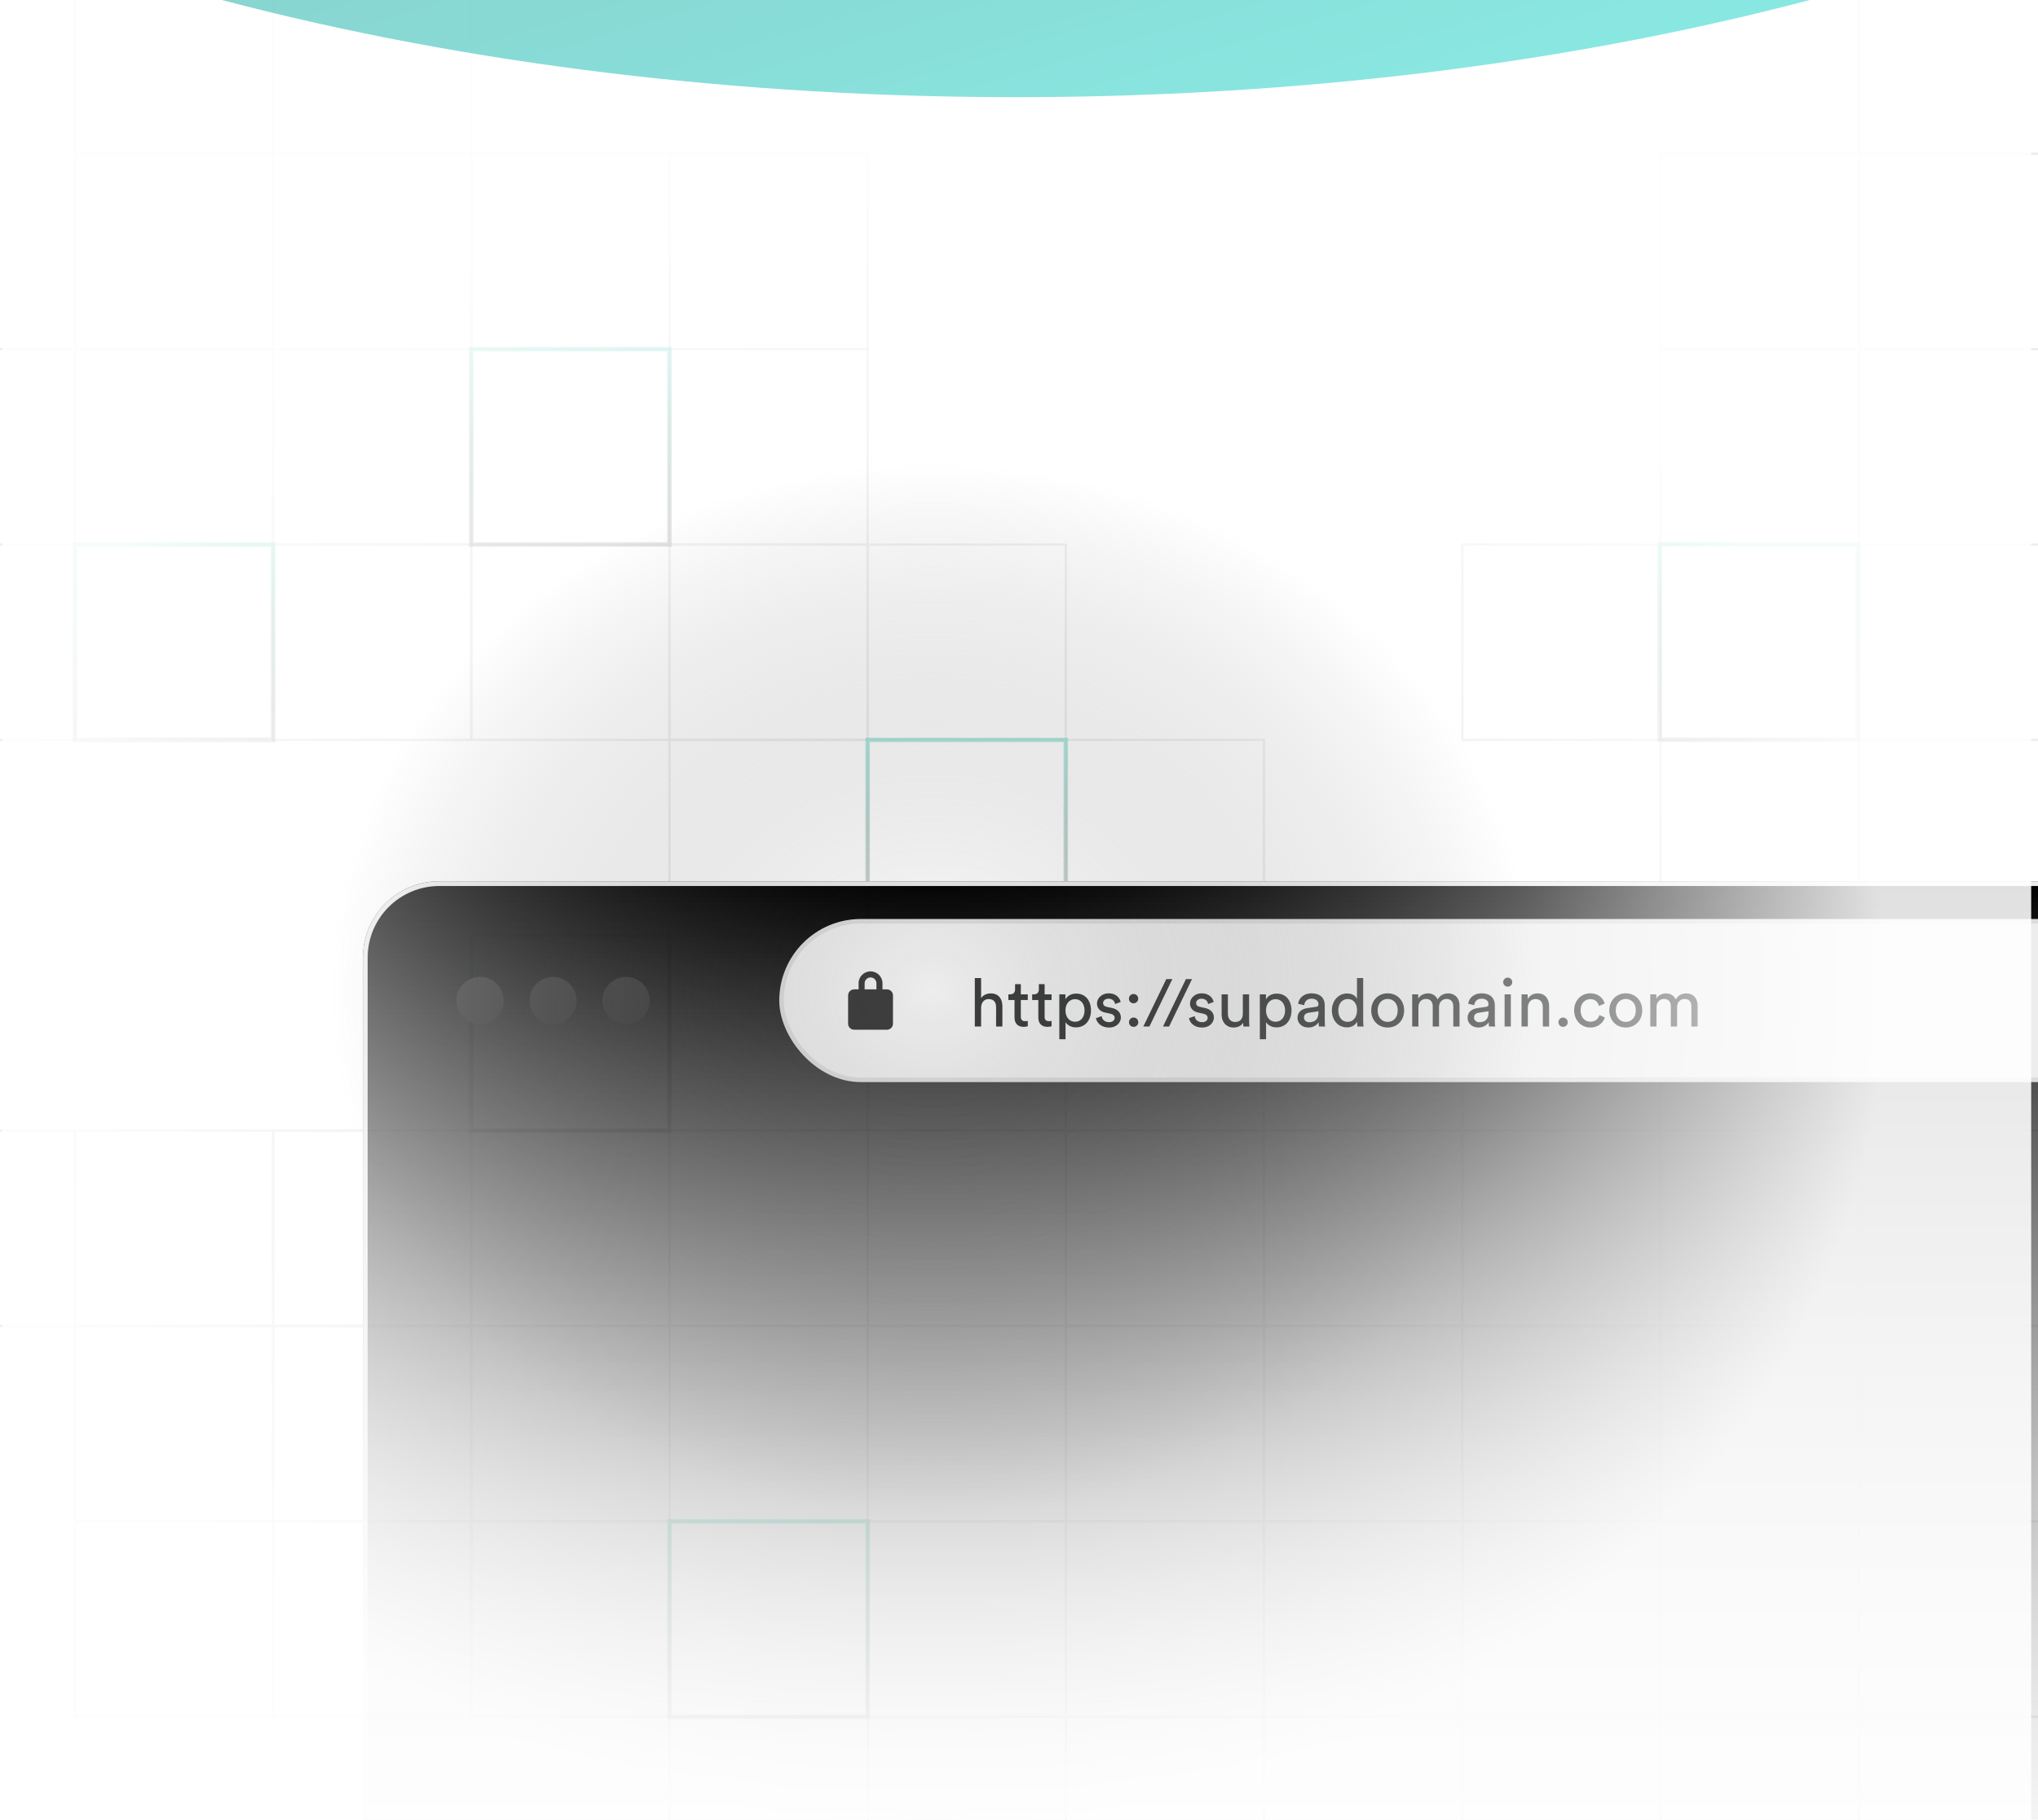 <svg width="449" height="401" viewBox="0 0 449 401" fill="none" xmlns="http://www.w3.org/2000/svg">
<rect x="-13.473" y="-17.621" width="476.973" height="430.908" fill="white"/>
<rect x="322.129" y="421.344" width="43.66" height="43.051" transform="rotate(180 322.129 421.344)" stroke="#EDEDED" stroke-width="0.5"/>
<rect x="278.473" y="421.344" width="43.66" height="43.051" transform="rotate(180 278.473 421.344)" stroke="#EDEDED" stroke-width="0.5"/>
<rect x="453.172" y="421.344" width="43.66" height="43.051" transform="rotate(180 453.172 421.344)" stroke="#EDEDED" stroke-width="0.5"/>
<rect x="234.809" y="421.344" width="43.66" height="43.051" transform="rotate(180 234.809 421.344)" stroke="#EDEDED" stroke-width="0.5"/>
<rect x="409.508" y="421.344" width="43.66" height="43.051" transform="rotate(180 409.508 421.344)" stroke="#EDEDED" stroke-width="0.5"/>
<rect x="191.16" y="421.344" width="43.66" height="43.051" transform="rotate(180 191.16 421.344)" stroke="#EDEDED" stroke-width="0.5"/>
<rect x="365.84" y="421.344" width="43.66" height="43.051" transform="rotate(180 365.84 421.344)" stroke="#EDEDED" stroke-width="0.5"/>
<rect x="322.129" y="378.291" width="43.66" height="43.051" transform="rotate(180 322.129 378.291)" stroke="#EDEDED" stroke-width="0.5"/>
<rect x="103.84" y="378.291" width="43.66" height="43.051" transform="rotate(180 103.84 378.291)" stroke="#EDEDED" stroke-width="0.5"/>
<rect x="322.129" y="335.242" width="43.66" height="43.051" transform="rotate(180 322.129 335.242)" stroke="#EDEDED" stroke-width="0.5"/>
<rect x="103.84" y="335.242" width="43.66" height="43.051" transform="rotate(180 103.84 335.242)" stroke="#EDEDED" stroke-width="0.5"/>
<rect x="278.473" y="378.291" width="43.66" height="43.051" transform="rotate(180 278.473 378.291)" stroke="#EDEDED" stroke-width="0.5"/>
<rect x="60.176" y="378.291" width="43.66" height="43.051" transform="rotate(180 60.176 378.291)" stroke="#EDEDED" stroke-width="0.5"/>
<rect x="278.473" y="335.242" width="43.66" height="43.051" transform="rotate(180 278.473 335.242)" stroke="#EDEDED" stroke-width="0.5"/>
<rect x="60.176" y="335.242" width="43.66" height="43.051" transform="rotate(180 60.176 335.242)" stroke="#EDEDED" stroke-width="0.5"/>
<rect x="453.172" y="378.291" width="43.66" height="43.051" transform="rotate(180 453.172 378.291)" stroke="#EDEDED" stroke-width="0.5"/>
<rect x="234.809" y="378.291" width="43.66" height="43.051" transform="rotate(180 234.809 378.291)" stroke="#EDEDED" stroke-width="0.5"/>
<rect x="453.172" y="335.242" width="43.66" height="43.051" transform="rotate(180 453.172 335.242)" stroke="#EDEDED" stroke-width="0.5"/>
<rect x="234.809" y="335.242" width="43.66" height="43.051" transform="rotate(180 234.809 335.242)" stroke="#EDEDED" stroke-width="0.5"/>
<rect x="409.508" y="378.291" width="43.66" height="43.051" transform="rotate(180 409.508 378.291)" stroke="#EDEDED" stroke-width="0.5"/>
<rect x="409.508" y="335.242" width="43.66" height="43.051" transform="rotate(180 409.508 335.242)" stroke="#EDEDED" stroke-width="0.5"/>
<rect x="191.16" y="335.242" width="43.66" height="43.051" transform="rotate(180 191.16 335.242)" stroke="#EDEDED" stroke-width="0.5"/>
<rect x="365.84" y="378.291" width="43.66" height="43.051" transform="rotate(180 365.84 378.291)" stroke="#EDEDED" stroke-width="0.5"/>
<rect x="147.488" y="378.291" width="43.66" height="43.051" transform="rotate(180 147.488 378.291)" stroke="#EDEDED" stroke-width="0.5"/>
<rect x="365.84" y="335.242" width="43.66" height="43.051" transform="rotate(180 365.84 335.242)" stroke="#EDEDED" stroke-width="0.5"/>
<rect x="147.488" y="335.242" width="43.66" height="43.051" transform="rotate(180 147.488 335.242)" stroke="#EDEDED" stroke-width="0.5"/>
<rect x="322.129" y="292.189" width="43.66" height="43.051" transform="rotate(180 322.129 292.189)" stroke="#EDEDED" stroke-width="0.5"/>
<rect x="103.84" y="292.189" width="43.66" height="43.051" transform="rotate(180 103.84 292.189)" stroke="#EDEDED" stroke-width="0.5"/>
<rect x="322.129" y="249.137" width="43.66" height="43.051" transform="rotate(180 322.129 249.137)" stroke="#EDEDED" stroke-width="0.5"/>
<rect x="278.473" y="292.189" width="43.66" height="43.051" transform="rotate(180 278.473 292.189)" stroke="#EDEDED" stroke-width="0.5"/>
<rect x="60.176" y="292.189" width="43.66" height="43.051" transform="rotate(180 60.176 292.189)" stroke="#EDEDED" stroke-width="0.5"/>
<rect x="278.473" y="249.137" width="43.66" height="43.051" transform="rotate(180 278.473 249.137)" stroke="#EDEDED" stroke-width="0.5"/>
<rect x="453.172" y="292.189" width="43.66" height="43.051" transform="rotate(180 453.172 292.189)" stroke="#EDEDED" stroke-width="0.5"/>
<rect x="234.809" y="292.189" width="43.66" height="43.051" transform="rotate(180 234.809 292.189)" stroke="#EDEDED" stroke-width="0.5"/>
<rect x="16.52" y="292.189" width="43.66" height="43.051" transform="rotate(180 16.52 292.189)" stroke="#EDEDED" stroke-width="0.5"/>
<rect x="453.172" y="249.137" width="43.66" height="43.051" transform="rotate(180 453.172 249.137)" stroke="#EDEDED" stroke-width="0.5"/>
<rect x="234.809" y="249.137" width="43.66" height="43.051" transform="rotate(180 234.809 249.137)" stroke="#EDEDED" stroke-width="0.5"/>
<rect x="409.508" y="292.189" width="43.66" height="43.051" transform="rotate(180 409.508 292.189)" stroke="#EDEDED" stroke-width="0.5"/>
<rect x="191.152" y="292.189" width="43.66" height="43.051" transform="rotate(180 191.152 292.189)" stroke="#EDEDED" stroke-width="0.5"/>
<rect x="409.504" y="249.137" width="43.66" height="43.051" transform="rotate(180 409.504 249.137)" stroke="#EDEDED" stroke-width="0.5"/>
<rect x="191.152" y="249.137" width="43.66" height="43.051" transform="rotate(180 191.152 249.137)" stroke="#EDEDED" stroke-width="0.5"/>
<rect x="365.84" y="292.189" width="43.66" height="43.051" transform="rotate(180 365.84 292.189)" stroke="#EDEDED" stroke-width="0.5"/>
<rect x="147.488" y="292.189" width="43.66" height="43.051" transform="rotate(180 147.488 292.189)" stroke="#EDEDED" stroke-width="0.5"/>
<rect x="365.84" y="249.137" width="43.66" height="43.051" transform="rotate(180 365.84 249.137)" stroke="#EDEDED" stroke-width="0.5"/>
<rect x="103.84" y="163.037" width="43.66" height="43.051" transform="rotate(180 103.84 163.037)" stroke="#EDEDED" stroke-width="0.5"/>
<rect x="278.473" y="206.086" width="43.66" height="43.051" transform="rotate(180 278.473 206.086)" stroke="#EDEDED" stroke-width="0.5"/>
<rect x="453.172" y="206.086" width="43.66" height="43.051" transform="rotate(180 453.172 206.086)" stroke="#EDEDED" stroke-width="0.5"/>
<rect x="234.809" y="163.037" width="43.66" height="43.051" transform="rotate(180 234.809 163.037)" stroke="#EDEDED" stroke-width="0.5"/>
<rect x="16.52" y="163.037" width="43.66" height="43.051" transform="rotate(180 16.52 163.037)" stroke="#EDEDED" stroke-width="0.5"/>
<rect x="409.504" y="206.086" width="43.66" height="43.051" transform="rotate(180 409.504 206.086)" stroke="#EDEDED" stroke-width="0.5"/>
<rect x="191.152" y="206.086" width="43.66" height="43.051" transform="rotate(180 191.152 206.086)" stroke="#EDEDED" stroke-width="0.5"/>
<rect x="409.5" y="163.037" width="43.66" height="43.051" transform="rotate(180 409.5 163.037)" stroke="#EDEDED" stroke-width="0.5"/>
<rect x="191.152" y="163.037" width="43.66" height="43.051" transform="rotate(180 191.152 163.037)" stroke="#EDEDED" stroke-width="0.5"/>
<rect x="365.84" y="163.037" width="43.66" height="43.051" transform="rotate(180 365.84 163.037)" stroke="#EDEDED" stroke-width="0.5"/>
<rect x="147.488" y="163.037" width="43.66" height="43.051" transform="rotate(180 147.488 163.037)" stroke="#EDEDED" stroke-width="0.5"/>
<rect x="103.84" y="119.984" width="43.66" height="43.051" transform="rotate(180 103.84 119.984)" stroke="#EDEDED" stroke-width="0.5"/>
<rect x="103.84" y="76.934" width="43.66" height="43.051" transform="rotate(180 103.84 76.934)" stroke="#EDEDED" stroke-width="0.5"/>
<rect x="60.176" y="119.984" width="43.66" height="43.051" transform="rotate(180 60.176 119.984)" stroke="#EDEDED" stroke-width="0.5"/>
<rect x="60.176" y="76.934" width="43.66" height="43.051" transform="rotate(180 60.176 76.934)" stroke="#EDEDED" stroke-width="0.5"/>
<rect x="453.172" y="119.984" width="43.66" height="43.051" transform="rotate(180 453.172 119.984)" stroke="#EDEDED" stroke-width="0.5"/>
<rect x="16.52" y="119.984" width="43.66" height="43.051" transform="rotate(180 16.52 119.984)" stroke="#EDEDED" stroke-width="0.5"/>
<rect x="453.172" y="76.934" width="43.66" height="43.051" transform="rotate(180 453.172 76.934)" stroke="#EDEDED" stroke-width="0.5"/>
<rect x="409.5" y="119.984" width="43.66" height="43.051" transform="rotate(180 409.5 119.984)" stroke="#EDEDED" stroke-width="0.5"/>
<rect x="191.152" y="119.984" width="43.66" height="43.051" transform="rotate(180 191.152 119.984)" stroke="#EDEDED" stroke-width="0.5"/>
<rect x="409.5" y="76.934" width="43.66" height="43.051" transform="rotate(180 409.5 76.934)" stroke="#EDEDED" stroke-width="0.5"/>
<rect x="191.152" y="76.934" width="43.66" height="43.051" transform="rotate(180 191.152 76.934)" stroke="#EDEDED" stroke-width="0.5"/>
<rect x="147.488" y="76.934" width="43.66" height="43.051" transform="rotate(180 147.488 76.934)" stroke="#EDEDED" stroke-width="0.5"/>
<rect x="103.84" y="33.881" width="43.66" height="43.051" transform="rotate(180 103.84 33.881)" stroke="#EDEDED" stroke-width="0.5"/>
<rect x="60.176" y="33.881" width="43.66" height="43.051" transform="rotate(180 60.176 33.881)" stroke="#EDEDED" stroke-width="0.5"/>
<rect x="453.172" y="33.881" width="43.66" height="43.051" transform="rotate(180 453.172 33.881)" stroke="#EDEDED" stroke-width="0.5"/>
<rect x="191.16" y="378.291" width="43.66" height="43.051" transform="rotate(180 191.16 378.291)" stroke="url(#paint0_linear_1200_142756)"/>
<rect x="147.488" y="249.137" width="43.66" height="43.051" transform="rotate(180 147.488 249.137)" stroke="url(#paint1_linear_1200_142756)"/>
<rect x="60.176" y="163.037" width="43.66" height="43.051" transform="rotate(180 60.176 163.037)" stroke="url(#paint2_linear_1200_142756)"/>
<rect x="234.809" y="206.086" width="43.66" height="43.051" transform="rotate(180 234.809 206.086)" stroke="url(#paint3_linear_1200_142756)"/>
<rect x="147.488" y="119.984" width="43.66" height="43.051" transform="rotate(180 147.488 119.984)" stroke="url(#paint4_linear_1200_142756)"/>
<rect x="409.32" y="162.984" width="43.66" height="43.051" transform="rotate(180 409.32 162.984)" stroke="url(#paint5_linear_1200_142756)"/>
<g filter="url(#filter0_b_1200_142756)">
<rect x="79.945" y="194.184" width="780.105" height="261.435" rx="16.851" fill="url(#paint6_linear_1200_142756)"/>
<rect x="80.472" y="194.71" width="779.052" height="260.382" rx="16.325" stroke="#EDEDED" stroke-width="1.053"/>
</g>
<g filter="url(#filter1_b_1200_142756)">
<rect x="172.184" y="203.006" width="637.15" height="34.938" rx="17.469" fill="#EDEDED"/>
<path fill-rule="evenodd" clip-rule="evenodd" d="M190.493 218.013H193.092V216.678C193.092 215.96 192.51 215.378 191.793 215.378C191.075 215.378 190.493 215.96 190.493 216.678V218.013ZM189.16 218.013H188.181C187.444 218.013 186.848 218.61 186.848 219.346V225.573C186.848 226.309 187.444 226.906 188.181 226.906H195.403C196.139 226.906 196.736 226.309 196.736 225.573V219.346C196.736 218.61 196.139 218.013 195.403 218.013H194.425V216.678C194.425 215.224 193.247 214.045 191.793 214.045C190.339 214.045 189.16 215.224 189.16 216.678V218.013Z" fill="#3E3E3E"/>
<path d="M216.152 222.026C216.181 220.979 216.741 220.154 217.803 220.154C219.042 220.154 219.454 220.95 219.454 221.938V226.199H220.84V221.702C220.84 220.124 220 218.9 218.304 218.9C217.493 218.9 216.668 219.181 216.152 219.933V215.524H214.766V226.199H216.152V222.026ZM224.903 216.866H223.635V218.016C223.635 218.635 223.311 219.107 222.544 219.107H222.16V220.36H223.517V224.253C223.517 225.536 224.284 226.273 225.493 226.273C225.965 226.273 226.319 226.184 226.437 226.14V224.961C226.319 224.99 226.068 225.02 225.891 225.02C225.168 225.02 224.903 224.695 224.903 224.046V220.36H226.437V219.107H224.903V216.866ZM230.144 216.866H228.876V218.016C228.876 218.635 228.552 219.107 227.785 219.107H227.402V220.36H228.758V224.253C228.758 225.536 229.525 226.273 230.734 226.273C231.206 226.273 231.56 226.184 231.678 226.14V224.961C231.56 224.99 231.309 225.02 231.132 225.02C230.41 225.02 230.144 224.695 230.144 224.046V220.36H231.678V219.107H230.144V216.866ZM234.755 229.001V225.241C235.139 225.875 235.964 226.391 237.055 226.391C239.134 226.391 240.358 224.754 240.358 222.646C240.358 220.581 239.223 218.945 237.1 218.945C235.95 218.945 235.109 219.505 234.726 220.213V219.107H233.384V229.001H234.755ZM238.943 222.646C238.943 224.105 238.132 225.152 236.849 225.152C235.581 225.152 234.74 224.105 234.74 222.646C234.74 221.23 235.581 220.169 236.849 220.169C238.147 220.169 238.943 221.23 238.943 222.646ZM241.461 224.356C241.579 225.167 242.405 226.42 244.351 226.42C246.106 226.42 246.946 225.226 246.946 224.223C246.946 223.176 246.268 222.395 244.985 222.115L243.835 221.864C243.289 221.746 243.024 221.437 243.024 221.009C243.024 220.522 243.496 220.065 244.203 220.065C245.324 220.065 245.619 220.876 245.678 221.245L246.902 220.788C246.754 220.154 246.15 218.886 244.203 218.886C242.817 218.886 241.682 219.918 241.682 221.127C241.682 222.13 242.346 222.882 243.451 223.118L244.661 223.383C245.25 223.516 245.575 223.855 245.575 224.297C245.575 224.798 245.147 225.241 244.366 225.241C243.363 225.241 242.803 224.651 242.714 223.914L241.461 224.356ZM248.732 225.256C248.732 225.831 249.175 226.273 249.75 226.273C250.325 226.273 250.782 225.831 250.782 225.256C250.782 224.68 250.325 224.223 249.75 224.223C249.175 224.223 248.732 224.68 248.732 225.256ZM248.718 220.065C248.718 220.64 249.16 221.083 249.735 221.083C250.31 221.083 250.767 220.64 250.767 220.065C250.767 219.49 250.31 219.033 249.735 219.033C249.16 219.033 248.718 219.49 248.718 220.065ZM258.288 215.745H256.946L251.888 226.199H253.23L258.288 215.745ZM262.622 215.745H261.28L256.223 226.199H257.564L262.622 215.745ZM261.951 224.356C262.069 225.167 262.895 226.42 264.841 226.42C266.596 226.42 267.436 225.226 267.436 224.223C267.436 223.176 266.758 222.395 265.475 222.115L264.325 221.864C263.78 221.746 263.514 221.437 263.514 221.009C263.514 220.522 263.986 220.065 264.694 220.065C265.814 220.065 266.109 220.876 266.168 221.245L267.392 220.788C267.245 220.154 266.64 218.886 264.694 218.886C263.308 218.886 262.172 219.918 262.172 221.127C262.172 222.13 262.836 222.882 263.942 223.118L265.151 223.383C265.741 223.516 266.065 223.855 266.065 224.297C266.065 224.798 265.637 225.241 264.856 225.241C263.853 225.241 263.293 224.651 263.205 223.914L261.951 224.356ZM273.884 225.344C273.884 225.639 273.913 226.037 273.943 226.199H275.27C275.24 225.949 275.196 225.447 275.196 224.887V219.107H273.81V223.383C273.81 224.459 273.25 225.197 272.129 225.197C270.964 225.197 270.522 224.341 270.522 223.368V219.107H269.136V223.575C269.136 225.182 270.139 226.42 271.79 226.42C272.616 226.42 273.5 226.081 273.884 225.344ZM278.933 229.001V225.241C279.316 225.875 280.142 226.391 281.233 226.391C283.312 226.391 284.536 224.754 284.536 222.646C284.536 220.581 283.4 218.945 281.277 218.945C280.127 218.945 279.286 219.505 278.903 220.213V219.107H277.561V229.001H278.933ZM283.12 222.646C283.12 224.105 282.309 225.152 281.026 225.152C279.758 225.152 278.918 224.105 278.918 222.646C278.918 221.23 279.758 220.169 281.026 220.169C282.324 220.169 283.12 221.23 283.12 222.646ZM285.859 224.297C285.859 225.418 286.788 226.42 288.233 226.42C289.501 226.42 290.209 225.742 290.519 225.241C290.519 225.757 290.563 226.022 290.592 226.199H291.949C291.92 226.022 291.861 225.654 291.861 225.034V221.481C291.861 220.095 291.035 218.886 288.912 218.886C287.378 218.886 286.154 219.829 286.007 221.186L287.334 221.496C287.422 220.67 287.968 220.065 288.941 220.065C290.017 220.065 290.475 220.64 290.475 221.333C290.475 221.584 290.357 221.805 289.929 221.864L288.012 222.144C286.788 222.321 285.859 223.029 285.859 224.297ZM288.425 225.256C287.717 225.256 287.275 224.754 287.275 224.223C287.275 223.589 287.717 223.25 288.307 223.162L290.475 222.837V223.162C290.475 224.71 289.56 225.256 288.425 225.256ZM294.845 222.631C294.845 221.171 295.671 220.139 296.939 220.139C298.207 220.139 298.974 221.142 298.974 222.601C298.974 224.061 298.193 225.167 296.925 225.167C295.597 225.167 294.845 224.091 294.845 222.631ZM298.989 225.241C298.989 225.668 299.033 226.037 299.063 226.199H300.404C300.39 226.081 300.331 225.565 300.331 224.887V215.524H298.959V220.11C298.723 219.534 298.045 218.915 296.792 218.915C294.787 218.915 293.43 220.626 293.43 222.631C293.43 224.739 294.713 226.391 296.792 226.391C297.898 226.391 298.65 225.801 298.989 225.123V225.241ZM305.726 225.182C304.546 225.182 303.514 224.297 303.514 222.646C303.514 221.009 304.546 220.124 305.726 220.124C306.905 220.124 307.937 221.009 307.937 222.646C307.937 224.297 306.905 225.182 305.726 225.182ZM305.726 218.886C303.602 218.886 302.098 220.493 302.098 222.646C302.098 224.813 303.602 226.42 305.726 226.42C307.849 226.42 309.353 224.813 309.353 222.646C309.353 220.493 307.849 218.886 305.726 218.886ZM312.498 226.199V221.923C312.498 220.862 313.161 220.124 314.149 220.124C315.211 220.124 315.653 220.832 315.653 221.746V226.199H317.039V221.908C317.039 220.891 317.703 220.124 318.676 220.124C319.723 220.124 320.18 220.817 320.18 221.746V226.199H321.551V221.599C321.551 219.741 320.342 218.9 319.103 218.9C318.204 218.9 317.29 219.225 316.729 220.242C316.346 219.328 315.491 218.9 314.606 218.9C313.78 218.9 312.896 219.269 312.453 220.051V219.107H311.126V226.199H312.498ZM323.327 224.297C323.327 225.418 324.255 226.42 325.701 226.42C326.969 226.42 327.676 225.742 327.986 225.241C327.986 225.757 328.03 226.022 328.06 226.199H329.416C329.387 226.022 329.328 225.654 329.328 225.034V221.481C329.328 220.095 328.502 218.886 326.379 218.886C324.845 218.886 323.621 219.829 323.474 221.186L324.801 221.496C324.89 220.67 325.435 220.065 326.408 220.065C327.485 220.065 327.942 220.64 327.942 221.333C327.942 221.584 327.824 221.805 327.396 221.864L325.479 222.144C324.255 222.321 323.327 223.029 323.327 224.297ZM325.892 225.256C325.184 225.256 324.742 224.754 324.742 224.223C324.742 223.589 325.184 223.25 325.774 223.162L327.942 222.837V223.162C327.942 224.71 327.028 225.256 325.892 225.256ZM332.858 226.199V219.107H331.487V226.199H332.858ZM331.177 216.423C331.177 216.969 331.62 217.411 332.165 217.411C332.726 217.411 333.168 216.969 333.168 216.423C333.168 215.863 332.726 215.421 332.165 215.421C331.62 215.421 331.177 215.863 331.177 216.423ZM336.602 222.1C336.602 221.024 337.163 220.154 338.254 220.154C339.492 220.154 339.905 220.95 339.905 221.938V226.199H341.291V221.702C341.291 220.124 340.451 218.9 338.755 218.9C337.93 218.9 337.089 219.24 336.573 220.124V219.107H335.216V226.199H336.602V222.1ZM343.349 225.256C343.349 225.831 343.791 226.273 344.366 226.273C344.941 226.273 345.398 225.831 345.398 225.256C345.398 224.68 344.941 224.223 344.366 224.223C343.791 224.223 343.349 224.68 343.349 225.256ZM350.377 220.169C351.586 220.169 352.102 220.979 352.279 221.673L353.532 221.142C353.237 220.065 352.264 218.886 350.377 218.886C348.357 218.886 346.809 220.434 346.809 222.646C346.809 224.798 348.327 226.42 350.392 226.42C352.235 226.42 353.252 225.226 353.591 224.209L352.367 223.678C352.205 224.238 351.719 225.138 350.392 225.138C349.241 225.138 348.224 224.268 348.224 222.646C348.224 220.994 349.256 220.169 350.377 220.169ZM358.183 225.182C357.003 225.182 355.971 224.297 355.971 222.646C355.971 221.009 357.003 220.124 358.183 220.124C359.362 220.124 360.394 221.009 360.394 222.646C360.394 224.297 359.362 225.182 358.183 225.182ZM358.183 218.886C356.059 218.886 354.555 220.493 354.555 222.646C354.555 224.813 356.059 226.42 358.183 226.42C360.306 226.42 361.81 224.813 361.81 222.646C361.81 220.493 360.306 218.886 358.183 218.886ZM364.955 226.199V221.923C364.955 220.862 365.618 220.124 366.606 220.124C367.668 220.124 368.11 220.832 368.11 221.746V226.199H369.496V221.908C369.496 220.891 370.159 220.124 371.133 220.124C372.18 220.124 372.637 220.817 372.637 221.746V226.199H374.008V221.599C374.008 219.741 372.799 218.9 371.56 218.9C370.661 218.9 369.747 219.225 369.186 220.242C368.803 219.328 367.948 218.9 367.063 218.9C366.237 218.9 365.353 219.269 364.91 220.051V219.107H363.583V226.199H364.955Z" fill="#3C3E3E"/>
<rect x="172.184" y="203.006" width="637.15" height="34.938" rx="17.469" stroke="#DBDBDB"/>
</g>
<circle cx="105.775" cy="220.48" r="5.204" fill="#3E3E3E"/>
<circle cx="121.853" cy="220.48" r="5.204" fill="#3E3E3E"/>
<circle cx="137.931" cy="220.48" r="5.204" fill="#3E3E3E"/>
<rect x="0.445" y="-0.781" width="447.055" height="402.196" fill="url(#paint7_radial_1200_142756)"/>
<g filter="url(#filter2_f_1200_142756)">
<ellipse cx="223.801" cy="-137.586" rx="349" ry="159" fill="url(#paint8_linear_1200_142756)"/>
</g>
<defs>
<filter id="filter0_b_1200_142756" x="23.961" y="138.2" width="892.073" height="373.403" filterUnits="userSpaceOnUse" color-interpolation-filters="sRGB">
<feFlood flood-opacity="0" result="BackgroundImageFix"/>
<feGaussianBlur in="BackgroundImageFix" stdDeviation="27.992"/>
<feComposite in2="SourceAlpha" operator="in" result="effect1_backgroundBlur_1200_142756"/>
<feBlend mode="normal" in="SourceGraphic" in2="effect1_backgroundBlur_1200_142756" result="shape"/>
</filter>
<filter id="filter1_b_1200_142756" x="171.346" y="202.169" width="638.823" height="36.612" filterUnits="userSpaceOnUse" color-interpolation-filters="sRGB">
<feFlood flood-opacity="0" result="BackgroundImageFix"/>
<feGaussianBlur in="BackgroundImageFix" stdDeviation="0.169"/>
<feComposite in2="SourceAlpha" operator="in" result="effect1_backgroundBlur_1200_142756"/>
<feBlend mode="normal" in="SourceGraphic" in2="effect1_backgroundBlur_1200_142756" result="shape"/>
</filter>
<filter id="filter2_f_1200_142756" x="-260.076" y="-431.463" width="967.754" height="587.754" filterUnits="userSpaceOnUse" color-interpolation-filters="sRGB">
<feFlood flood-opacity="0" result="BackgroundImageFix"/>
<feBlend mode="normal" in="SourceGraphic" in2="BackgroundImageFix" result="shape"/>
<feGaussianBlur stdDeviation="67.438" result="effect1_foregroundBlur_1200_142756"/>
</filter>
<linearGradient id="paint0_linear_1200_142756" x1="212.99" y1="378.291" x2="212.99" y2="421.342" gradientUnits="userSpaceOnUse">
<stop stopColor="#00FFF0" stop-opacity="0.12"/>
<stop offset="1" stop-color="#00C5A1" stop-opacity="0.29"/>
</linearGradient>
<linearGradient id="paint1_linear_1200_142756" x1="169.319" y1="249.137" x2="169.319" y2="292.188" gradientUnits="userSpaceOnUse">
<stop stopColor="#00FFF0" stop-opacity="0.12"/>
<stop offset="1" stop-color="#00C5A1" stop-opacity="0.29"/>
</linearGradient>
<linearGradient id="paint2_linear_1200_142756" x1="82.006" y1="163.037" x2="82.006" y2="206.088" gradientUnits="userSpaceOnUse">
<stop stopColor="#00FFF0" stop-opacity="0.12"/>
<stop offset="1" stop-color="#00C5A1" stop-opacity="0.29"/>
</linearGradient>
<linearGradient id="paint3_linear_1200_142756" x1="256.639" y1="206.086" x2="256.639" y2="249.137" gradientUnits="userSpaceOnUse">
<stop stopColor="#00FFF0" stop-opacity="0.12"/>
<stop offset="1" stop-color="#00C5A1" stop-opacity="0.29"/>
</linearGradient>
<linearGradient id="paint4_linear_1200_142756" x1="169.319" y1="119.984" x2="169.319" y2="163.036" gradientUnits="userSpaceOnUse">
<stop stopColor="#00FFF0" stop-opacity="0.12"/>
<stop offset="1" stop-color="#00C5A1" stop-opacity="0.29"/>
</linearGradient>
<linearGradient id="paint5_linear_1200_142756" x1="431.151" y1="162.984" x2="431.151" y2="206.036" gradientUnits="userSpaceOnUse">
<stop stopColor="#00FFF0" stop-opacity="0.12"/>
<stop offset="1" stop-color="#00C5A1" stop-opacity="0.29"/>
</linearGradient>
<linearGradient id="paint6_linear_1200_142756" x1="469.998" y1="194.184" x2="469.998" y2="455.619" gradientUnits="userSpaceOnUse">
<stop stopColor="#EDEDED"/>
<stop offset="1" stop-color="white" stop-opacity="0"/>
</linearGradient>
<radialGradient id="paint7_radial_1200_142756" cx="0" cy="0" r="1" gradientUnits="userSpaceOnUse" gradientTransform="translate(205.458 217.987) rotate(180) scale(209.576 183.089)">
<stop stopColor="white" stop-opacity="0"/>
<stop offset="0.63" stop-color="white" stop-opacity="0.35"/>
<stop offset="1" stop-color="white" stop-opacity="0.88"/>
</radialGradient>
<linearGradient id="paint8_linear_1200_142756" x1="57.09" y1="-434.911" x2="216.671" y2="101.042" gradientUnits="userSpaceOnUse">
<stop stopColor="#39617D" stop-opacity="0.49"/>
<stop offset="1" stop-color="#00DED1" stop-opacity="0.46"/>
<stop offset="1" stop-color="white" stop-opacity="0.51"/>
</linearGradient>
</defs>
</svg>

